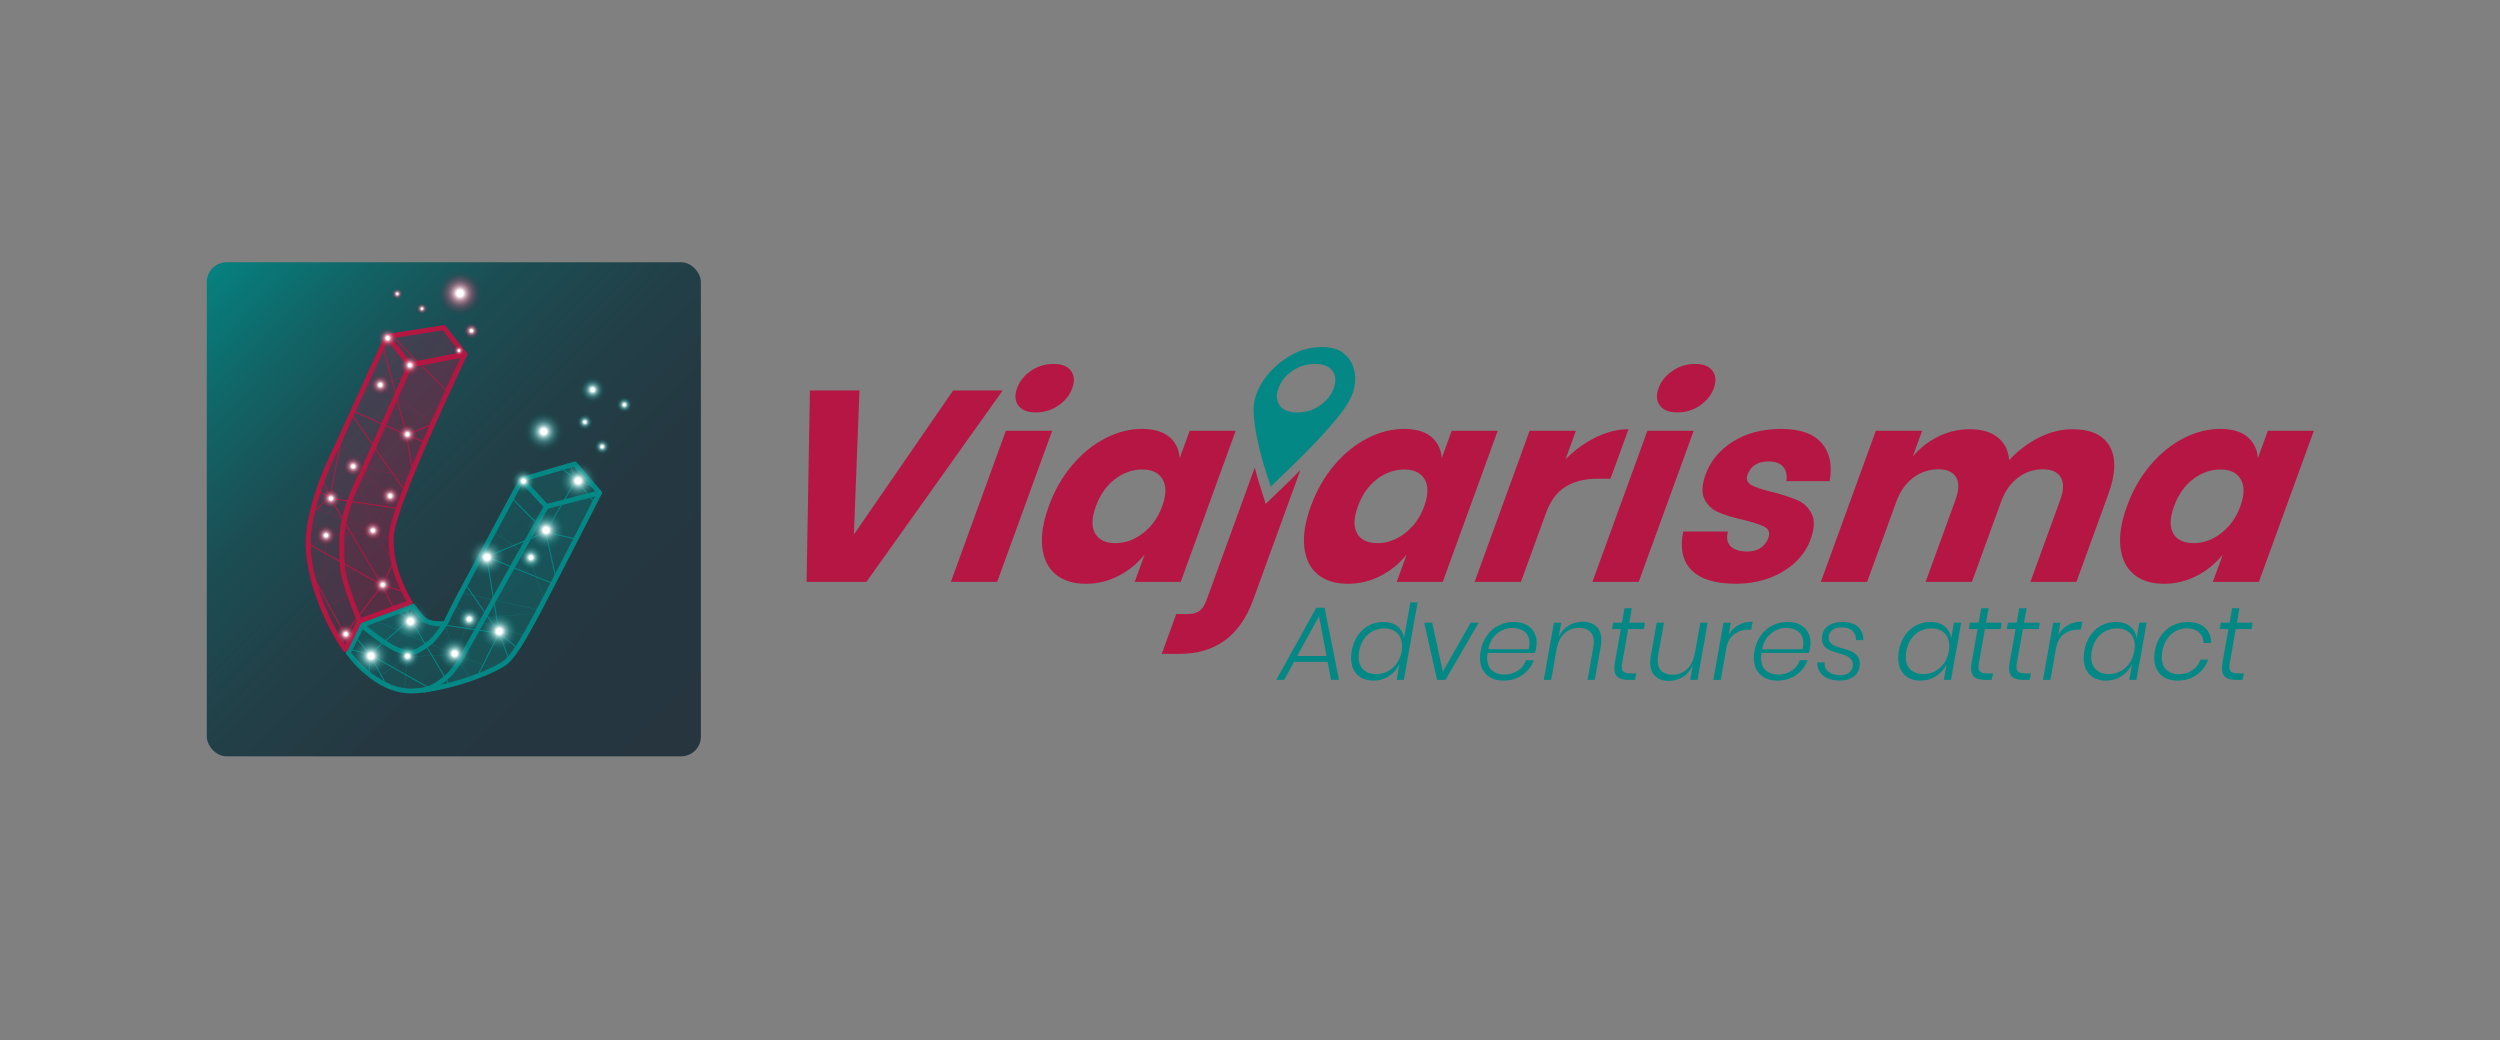 <?xml version="1.0" encoding="UTF-8"?><svg xmlns="http://www.w3.org/2000/svg" xmlns:xlink="http://www.w3.org/1999/xlink" viewBox="0 0 1013.53 421.7"><rect x="0" y="0" width="1013.53" height="421.7" fill="#808080" stroke="none"/><defs><style>.cls-1{fill:url(#radial-gradient-39);}.cls-2{fill:url(#radial-gradient-46);}.cls-3{fill:url(#radial-gradient-7);}.cls-4{fill:url(#radial-gradient-34);}.cls-5{fill:url(#radial-gradient-10);}.cls-6{fill:url(#radial-gradient-47);}.cls-7{fill:url(#radial-gradient-48);}.cls-8{fill:url(#radial-gradient-31);}.cls-9{fill:url(#radial-gradient-28);}.cls-10,.cls-11,.cls-12{fill:#b61642;}.cls-13{fill:url(#radial-gradient-16);}.cls-14{fill:url(#radial-gradient-57);}.cls-15{fill:url(#radial-gradient-50);}.cls-16{fill:url(#radial-gradient-20);}.cls-17{fill:url(#radial-gradient-21);}.cls-18{fill:url(#radial-gradient-8);}.cls-19{fill:url(#radial-gradient-5);}.cls-20{fill:url(#radial-gradient-4);}.cls-21{fill:url(#radial-gradient-40);}.cls-22{fill:url(#radial-gradient-64);}.cls-23{fill:url(#radial-gradient-32);}.cls-24{fill:url(#radial-gradient-52);}.cls-25{fill:url(#radial-gradient-54);}.cls-26{fill:url(#radial-gradient-25);}.cls-11,.cls-27{opacity:.35;}.cls-28{fill:url(#radial-gradient-26);}.cls-29{fill:url(#radial-gradient-22);}.cls-30{fill:url(#radial-gradient-6);}.cls-31{fill:url(#radial-gradient-19);}.cls-32{fill:url(#radial-gradient-60);}.cls-33{fill:url(#radial-gradient-12);}.cls-34{clip-path:url(#clippath-1);}.cls-35{fill:url(#radial-gradient-55);}.cls-36{fill:url(#radial-gradient-49);}.cls-37{fill:url(#radial-gradient-41);}.cls-38{fill:url(#radial-gradient-35);}.cls-39{fill:url(#radial-gradient);}.cls-12,.cls-40,.cls-41{opacity:.25;}.cls-42{fill:url(#radial-gradient-27);}.cls-43{fill:url(#radial-gradient-13);}.cls-44{fill:#b61643;}.cls-45{fill:url(#radial-gradient-43);}.cls-46{fill:url(#radial-gradient-30);}.cls-47{stroke:#038885;}.cls-47,.cls-48,.cls-49{fill:none;}.cls-47,.cls-49{stroke-linejoin:round;stroke-width:2px;}.cls-50,.cls-41{fill:#038885;}.cls-51{fill:url(#radial-gradient-51);}.cls-52{fill:url(#radial-gradient-61);}.cls-53{fill:url(#radial-gradient-24);}.cls-54{fill:url(#radial-gradient-58);}.cls-55{fill:url(#radial-gradient-15);}.cls-56{clip-path:url(#clippath);}.cls-57{fill:url(#radial-gradient-2);}.cls-58{fill:url(#radial-gradient-38);}.cls-59{fill:url(#radial-gradient-3);}.cls-60{fill:url(#radial-gradient-56);}.cls-61{fill:url(#radial-gradient-42);}.cls-62{fill:url(#radial-gradient-53);}.cls-63{fill:url(#radial-gradient-45);}.cls-64{fill:url(#radial-gradient-17);}.cls-65{fill:url(#radial-gradient-33);}.cls-66{fill:url(#radial-gradient-14);}.cls-67{fill:url(#radial-gradient-37);}.cls-68{fill:url(#linear-gradient);}.cls-69{fill:url(#radial-gradient-29);}.cls-70{fill:url(#radial-gradient-62);}.cls-71{fill:url(#radial-gradient-59);}.cls-72{fill:url(#radial-gradient-23);}.cls-73{fill:url(#radial-gradient-63);}.cls-74{fill:url(#radial-gradient-36);}.cls-75{fill:url(#radial-gradient-11);}.cls-76{fill:url(#radial-gradient-18);}.cls-77{fill:url(#radial-gradient-9);}.cls-49{stroke:#b61642;}.cls-78{fill:url(#radial-gradient-44);}</style><linearGradient id="linear-gradient" x1="80.72" y1="104.92" x2="283.79" y2="304.61" gradientUnits="userSpaceOnUse"><stop offset="0" stop-color="#038885"/><stop offset=".04" stop-color="#077d7c"/><stop offset=".18" stop-color="#126365"/><stop offset=".32" stop-color="#1b4e54"/><stop offset=".49" stop-color="#224048"/><stop offset=".68" stop-color="#253741"/><stop offset="1" stop-color="#27353f"/></linearGradient><clipPath id="clippath"><path class="cls-48" d="M233.02,188.09l-21.54,6.32-25.9,48.31-6.11,11.86s.95-1.48,.62-1.15c.15-.22-.78,1.38-.62,1.15l-2.88-.72c-.39-.24-2.8-1.47-3.23-1.8-5.75-4.31-6.11-6.1-6.11-6.1l-20.49,7.53-5.54,11.09s11.29,16.23,26.39,15.51c1.22-.06,2.46-.17,3.72-.31h0c.06,0,.11-.01,.17-.02,14.36-1.69,30.92-8.6,34.21-11.89,3.59-3.59,7.19-10.06,12.22-19.41s25.14-48.7,25.14-48.7l-10.04-11.68Z"/></clipPath><clipPath id="clippath-1"><path class="cls-48" d="M158.7,216.11c1.44-13.58,30.55-72.56,30.55-72.56l-9.34-10.72-23,3.57-20.49,44.68s-11.5,22.16-11.5,38.6,9.34,35.03,15.1,42.89l5.73-11.44,20.5-7.49s-8.99-13.95-7.55-27.54Z"/></clipPath><radialGradient id="radial-gradient" cx="234.41" cy="194.92" fx="234.41" fy="194.92" r="9.11" gradientUnits="userSpaceOnUse"><stop offset="0" stop-color="#038885"/><stop offset=".21" stop-color="#038885" stop-opacity=".67"/><stop offset=".43" stop-color="#038885" stop-opacity=".38"/><stop offset=".62" stop-color="#038885" stop-opacity=".17"/><stop offset=".8" stop-color="#038885" stop-opacity=".04"/><stop offset=".93" stop-color="#038885" stop-opacity="0"/></radialGradient><radialGradient id="radial-gradient-2" cx="234.41" cy="194.92" fx="234.41" fy="194.92" r="9.11" gradientUnits="userSpaceOnUse"><stop offset=".13" stop-color="#fff"/><stop offset=".17" stop-color="#fff" stop-opacity=".85"/><stop offset=".22" stop-color="#fff" stop-opacity=".67"/><stop offset=".27" stop-color="#fff" stop-opacity=".51"/><stop offset=".33" stop-color="#fff" stop-opacity=".37"/><stop offset=".39" stop-color="#fff" stop-opacity=".26"/><stop offset=".46" stop-color="#fff" stop-opacity=".16"/><stop offset=".54" stop-color="#fff" stop-opacity=".09"/><stop offset=".63" stop-color="#fff" stop-opacity=".04"/><stop offset=".75" stop-color="#fff" stop-opacity="0"/><stop offset="1" stop-color="#fff" stop-opacity="0"/></radialGradient><radialGradient id="radial-gradient-3" cx="220.41" cy="174.92" fx="220.41" fy="174.92" xlink:href="#radial-gradient"/><radialGradient id="radial-gradient-4" cx="220.41" cy="174.92" fx="220.41" fy="174.92" xlink:href="#radial-gradient-2"/><radialGradient id="radial-gradient-5" cx="240.24" cy="158.02" fx="240.24" fy="158.02" r="5.89" xlink:href="#radial-gradient"/><radialGradient id="radial-gradient-6" cx="240.24" cy="158.02" fx="240.24" fy="158.02" r="5.89" xlink:href="#radial-gradient-2"/><radialGradient id="radial-gradient-7" cx="244.12" cy="181.09" fx="244.12" fy="181.09" r="3.75" xlink:href="#radial-gradient"/><radialGradient id="radial-gradient-8" cx="244.12" cy="181.09" fx="244.12" fy="181.09" r="3.75" xlink:href="#radial-gradient-2"/><radialGradient id="radial-gradient-9" cx="237.12" cy="171.09" fx="237.12" fy="171.09" r="3.75" xlink:href="#radial-gradient"/><radialGradient id="radial-gradient-10" cx="237.12" cy="171.09" fx="237.12" fy="171.09" r="3.75" xlink:href="#radial-gradient-2"/><radialGradient id="radial-gradient-11" cx="253.12" cy="164.09" fx="253.12" fy="164.09" r="3.75" xlink:href="#radial-gradient"/><radialGradient id="radial-gradient-12" cx="253.12" cy="164.09" fx="253.12" fy="164.09" r="3.75" xlink:href="#radial-gradient-2"/><radialGradient id="radial-gradient-13" cx="221.41" cy="214.92" fx="221.41" fy="214.92" xlink:href="#radial-gradient"/><radialGradient id="radial-gradient-14" cx="221.41" cy="214.92" fx="221.41" fy="214.92" xlink:href="#radial-gradient-2"/><radialGradient id="radial-gradient-15" cx="197.41" cy="225.92" fx="197.41" fy="225.92" xlink:href="#radial-gradient"/><radialGradient id="radial-gradient-16" cx="197.41" cy="225.92" fx="197.41" fy="225.92" xlink:href="#radial-gradient-2"/><radialGradient id="radial-gradient-17" cx="166.41" cy="251.92" fx="166.41" fy="251.92" xlink:href="#radial-gradient"/><radialGradient id="radial-gradient-18" cx="166.41" cy="251.92" fx="166.41" fy="251.92" xlink:href="#radial-gradient-2"/><radialGradient id="radial-gradient-19" cx="150.41" cy="265.92" fx="150.41" fy="265.92" xlink:href="#radial-gradient"/><radialGradient id="radial-gradient-20" cx="150.41" cy="265.92" fx="150.41" fy="265.92" xlink:href="#radial-gradient-2"/><radialGradient id="radial-gradient-21" cx="184.35" cy="264.96" fx="184.35" fy="264.96" r="8.04" xlink:href="#radial-gradient"/><radialGradient id="radial-gradient-22" cx="184.35" cy="264.96" fx="184.35" fy="264.96" r="8.04" xlink:href="#radial-gradient-2"/><radialGradient id="radial-gradient-23" cx="202.41" cy="255.92" fx="202.41" fy="255.92" xlink:href="#radial-gradient"/><radialGradient id="radial-gradient-24" cx="202.41" cy="255.92" fx="202.41" fy="255.92" xlink:href="#radial-gradient-2"/><radialGradient id="radial-gradient-25" cx="215.24" cy="226.02" fx="215.24" fy="226.02" r="5.89" xlink:href="#radial-gradient"/><radialGradient id="radial-gradient-26" cx="215.24" cy="226.02" fx="215.24" fy="226.02" r="5.89" xlink:href="#radial-gradient-2"/><radialGradient id="radial-gradient-27" cx="212.24" cy="195.02" fx="212.24" fy="195.02" r="5.89" xlink:href="#radial-gradient"/><radialGradient id="radial-gradient-28" cx="212.24" cy="195.02" fx="212.24" fy="195.02" r="5.89" xlink:href="#radial-gradient-2"/><radialGradient id="radial-gradient-29" cx="190.24" cy="251.02" fx="190.24" fy="251.02" r="5.89" xlink:href="#radial-gradient"/><radialGradient id="radial-gradient-30" cx="190.24" cy="251.02" fx="190.24" fy="251.02" r="5.89" xlink:href="#radial-gradient-2"/><radialGradient id="radial-gradient-31" cx="165.24" cy="266.02" fx="165.24" fy="266.02" r="5.89" xlink:href="#radial-gradient"/><radialGradient id="radial-gradient-32" cx="165.24" cy="266.02" fx="165.24" fy="266.02" r="5.89" xlink:href="#radial-gradient-2"/><radialGradient id="radial-gradient-33" cx="154.18" cy="156.06" fx="154.18" fy="156.06" r="4.82" gradientUnits="userSpaceOnUse"><stop offset="0" stop-color="#b61643"/><stop offset=".14" stop-color="#b61642" stop-opacity=".77"/><stop offset=".33" stop-color="#b61642" stop-opacity=".5"/><stop offset=".51" stop-color="#b61642" stop-opacity=".28"/><stop offset=".68" stop-color="#b61642" stop-opacity=".13"/><stop offset=".82" stop-color="#b61642" stop-opacity=".03"/><stop offset=".93" stop-color="#b61642" stop-opacity="0"/></radialGradient><radialGradient id="radial-gradient-34" cx="154.18" cy="156.06" fx="154.18" fy="156.06" r="4.82" xlink:href="#radial-gradient-2"/><radialGradient id="radial-gradient-35" cx="166.18" cy="148.06" fx="166.18" fy="148.06" xlink:href="#radial-gradient-33"/><radialGradient id="radial-gradient-36" cx="166.18" cy="148.06" fx="166.18" fy="148.06" r="4.82" xlink:href="#radial-gradient-2"/><radialGradient id="radial-gradient-37" cx="157.18" cy="137.06" fx="157.18" fy="137.06" xlink:href="#radial-gradient-33"/><radialGradient id="radial-gradient-38" cx="157.18" cy="137.06" fx="157.18" fy="137.06" r="4.82" xlink:href="#radial-gradient-2"/><radialGradient id="radial-gradient-39" cx="171.06" cy="125.12" fx="171.06" fy="125.12" r="2.68" xlink:href="#radial-gradient-33"/><radialGradient id="radial-gradient-40" cx="171.06" cy="125.12" fx="171.06" fy="125.12" r="2.68" xlink:href="#radial-gradient-2"/><radialGradient id="radial-gradient-41" cx="161.06" cy="119.12" fx="161.06" fy="119.12" r="2.68" xlink:href="#radial-gradient-33"/><radialGradient id="radial-gradient-42" cx="161.06" cy="119.12" fx="161.06" fy="119.12" r="2.68" xlink:href="#radial-gradient-2"/><radialGradient id="radial-gradient-43" cx="186.06" cy="142.12" fx="186.06" fy="142.12" r="2.68" xlink:href="#radial-gradient-33"/><radialGradient id="radial-gradient-44" cx="186.06" cy="142.12" fx="186.06" fy="142.12" r="2.68" xlink:href="#radial-gradient-2"/><radialGradient id="radial-gradient-45" cx="186.47" cy="118.89" fx="186.47" fy="118.89" r="10.18" xlink:href="#radial-gradient-33"/><radialGradient id="radial-gradient-46" cx="186.47" cy="118.89" fx="186.47" fy="118.89" r="10.18" xlink:href="#radial-gradient-2"/><radialGradient id="radial-gradient-47" cx="191.12" cy="134.09" fx="191.12" fy="134.09" r="3.75" xlink:href="#radial-gradient-33"/><radialGradient id="radial-gradient-48" cx="191.12" cy="134.09" fx="191.12" fy="134.09" r="3.75" xlink:href="#radial-gradient-2"/><radialGradient id="radial-gradient-49" cx="165.18" cy="176.06" fx="165.18" fy="176.06" xlink:href="#radial-gradient-33"/><radialGradient id="radial-gradient-50" cx="165.18" cy="176.06" fx="165.18" fy="176.06" r="4.82" xlink:href="#radial-gradient-2"/><radialGradient id="radial-gradient-51" cx="143.18" cy="189.06" fx="143.18" fy="189.06" xlink:href="#radial-gradient-33"/><radialGradient id="radial-gradient-52" cx="143.18" cy="189.06" fx="143.18" fy="189.06" r="4.82" xlink:href="#radial-gradient-2"/><radialGradient id="radial-gradient-53" cx="134.18" cy="202.06" fx="134.18" fy="202.06" xlink:href="#radial-gradient-33"/><radialGradient id="radial-gradient-54" cx="134.18" cy="202.06" fx="134.18" fy="202.06" r="4.82" xlink:href="#radial-gradient-2"/><radialGradient id="radial-gradient-55" cx="158.18" cy="201.06" fx="158.18" fy="201.06" xlink:href="#radial-gradient-33"/><radialGradient id="radial-gradient-56" cx="158.18" cy="201.06" fx="158.18" fy="201.06" r="4.82" xlink:href="#radial-gradient-2"/><radialGradient id="radial-gradient-57" cx="151.18" cy="215.06" fx="151.18" fy="215.06" xlink:href="#radial-gradient-33"/><radialGradient id="radial-gradient-58" cx="151.18" cy="215.06" fx="151.18" fy="215.06" r="4.82" xlink:href="#radial-gradient-2"/><radialGradient id="radial-gradient-59" cx="155.18" cy="237.06" fx="155.18" fy="237.06" xlink:href="#radial-gradient-33"/><radialGradient id="radial-gradient-60" cx="155.18" cy="237.06" fx="155.18" fy="237.06" r="4.82" xlink:href="#radial-gradient-2"/><radialGradient id="radial-gradient-61" cx="132.18" cy="217.06" fx="132.18" fy="217.06" xlink:href="#radial-gradient-33"/><radialGradient id="radial-gradient-62" cx="132.18" cy="217.06" fx="132.18" fy="217.06" r="4.82" xlink:href="#radial-gradient-2"/><radialGradient id="radial-gradient-63" cx="140.18" cy="257.06" fx="140.18" fy="257.06" xlink:href="#radial-gradient-33"/><radialGradient id="radial-gradient-64" cx="140.18" cy="257.06" fx="140.18" fy="257.06" r="4.82" xlink:href="#radial-gradient-2"/></defs><g id="Layer_1"><rect class="cls-68" x="83.84" y="106.33" width="200.3" height="200.3" rx="8" ry="8"/><path class="cls-44" d="M348.44,158.31l-2.26,58.38,40.23-58.38h20.08l-55.24,77.59h-24.25l1.35-77.59h20.08Z"/><path class="cls-44" d="M426.55,174.66l-22.29,61.24h-18.77l22.29-61.24h18.77Zm-8.6-24.31c2.73-1.87,5.77-2.8,9.14-2.8s5.73,.93,7.1,2.8c1.37,1.87,1.54,4.23,.5,7.08-1.01,2.78-2.88,5.1-5.61,6.97s-5.77,2.8-9.14,2.8-5.73-.93-7.1-2.8c-1.37-1.87-1.55-4.19-.54-6.97,1.04-2.85,2.92-5.21,5.65-7.08Z"/><path class="cls-44" d="M473.96,177.07c2.59,2.12,4.03,5.01,4.31,8.67l4.03-11.08h18.66l-22.29,61.24h-18.66l4.03-11.08c-2.94,3.66-6.48,6.55-10.62,8.67-4.14,2.12-8.55,3.18-13.23,3.18-5.05,0-9.11-1.26-12.17-3.79-3.07-2.52-4.89-6.16-5.46-10.92-.57-4.75,.3-10.32,2.61-16.68,2.34-6.44,5.53-12.02,9.55-16.74,4.02-4.72,8.48-8.34,13.39-10.86,4.91-2.52,9.88-3.79,14.93-3.79,4.68,0,8.32,1.06,10.91,3.18Zm-22.02,17.23c-3.41,2.63-5.97,6.29-7.67,10.97-1.7,4.68-1.81,8.34-.32,10.97,1.49,2.63,4.25,3.95,8.28,3.95s7.68-1.35,11.19-4.06,6.09-6.33,7.74-10.86c1.68-4.61,1.74-8.25,.19-10.92-1.55-2.67-4.3-4.01-8.25-4.01s-7.74,1.32-11.15,3.95Z"/><path class="cls-44" d="M580.19,177.07c2.59,2.12,4.03,5.01,4.31,8.67l4.03-11.08h18.66l-22.29,61.24h-18.66l4.03-11.08c-2.94,3.66-6.48,6.55-10.62,8.67-4.14,2.12-8.55,3.18-13.23,3.18-5.05,0-9.11-1.26-12.17-3.79-3.07-2.52-4.89-6.16-5.46-10.92-.57-4.75,.3-10.32,2.61-16.68,2.34-6.44,5.53-12.02,9.55-16.74,4.02-4.72,8.49-8.34,13.39-10.86,4.91-2.52,9.88-3.79,14.93-3.79,4.68,0,8.32,1.06,10.91,3.18Zm-22.02,17.23c-3.41,2.63-5.97,6.29-7.67,10.97-1.7,4.68-1.81,8.34-.32,10.97,1.49,2.63,4.25,3.95,8.28,3.95s7.68-1.35,11.19-4.06,6.09-6.33,7.74-10.86c1.68-4.61,1.74-8.25,.19-10.92-1.55-2.67-4.3-4.01-8.25-4.01s-7.74,1.32-11.15,3.95Z"/><path class="cls-44" d="M646.99,177.29c4.49-2.2,8.9-3.29,13.22-3.29l-7.31,20.08h-5.38c-4.98,0-9.22,1.06-12.74,3.18-3.52,2.12-6.19,5.71-8.03,10.75l-10.15,27.88h-18.77l22.29-61.24h18.77l-4.19,11.52c3.7-3.73,7.79-6.69,12.29-8.89Z"/><path class="cls-44" d="M686.64,174.66l-22.29,61.24h-18.77l22.29-61.24h18.77Zm-8.6-24.31c2.73-1.87,5.77-2.8,9.14-2.8s5.73,.93,7.1,2.8c1.37,1.87,1.54,4.23,.5,7.08-1.01,2.78-2.88,5.1-5.61,6.97s-5.77,2.8-9.14,2.8-5.73-.93-7.1-2.8c-1.37-1.87-1.55-4.19-.54-6.97,1.04-2.85,2.92-5.21,5.65-7.08Z"/><path class="cls-44" d="M738.63,179.71c3.23,3.88,4.28,9,3.13,15.36h-17.56c.39-2.49-.05-4.44-1.32-5.87s-3.26-2.14-5.97-2.14c-2.12,0-3.9,.46-5.33,1.37-1.43,.92-2.45,2.21-3.06,3.9-.69,1.9-.21,3.33,1.46,4.28,1.67,.95,4.48,1.9,8.45,2.85,4.28,1.1,7.72,2.21,10.3,3.35,2.59,1.13,4.51,2.98,5.77,5.54,1.26,2.56,1.11,6-.46,10.32-1.28,3.51-3.36,6.62-6.25,9.33-2.89,2.71-6.41,4.83-10.55,6.36s-8.67,2.3-13.57,2.3c-8.27,0-14.22-1.83-17.87-5.49-3.65-3.66-4.78-8.89-3.4-15.69h18.11c-.67,2.63-.28,4.65,1.15,6.04,1.43,1.39,3.69,2.08,6.76,2.08,2.12,0,3.91-.49,5.37-1.48,1.46-.99,2.48-2.29,3.06-3.9,.77-2.12,.32-3.64-1.36-4.55-1.68-.91-4.6-1.88-8.76-2.91-4.19-.95-7.55-1.97-10.08-3.07-2.53-1.1-4.41-2.87-5.64-5.32-1.23-2.45-1.07-5.8,.47-10.04,2-5.49,5.7-9.93,11.11-13.33,5.41-3.4,11.92-5.1,19.53-5.1s13.25,1.94,16.48,5.82Z"/><path class="cls-44" d="M855.32,180.97c2.62,4.65,2.43,11.1-.58,19.37l-12.94,35.56h-18.66l12.14-33.36c1.41-3.88,1.47-6.9,.17-9.05-1.3-2.16-3.74-3.24-7.33-3.24s-7.1,1.15-10.09,3.46c-3,2.3-5.26,5.54-6.77,9.71l-11.82,32.48h-18.77l12.14-33.36c1.41-3.88,1.48-6.9,.22-9.05-1.26-2.16-3.69-3.24-7.27-3.24s-7.11,1.13-10.13,3.4c-3.02,2.27-5.3,5.53-6.85,9.77l-11.82,32.48h-18.77l22.29-61.24h18.77l-3.79,10.43c2.86-3.44,6.31-6.15,10.36-8.12,4.05-1.98,8.3-2.96,12.77-2.96,4.68,0,8.42,1.08,11.22,3.24,2.8,2.16,4.38,5.25,4.75,9.27,3.5-3.8,7.52-6.84,12.04-9.11,4.52-2.27,9.01-3.4,13.47-3.4,7.54,0,12.62,2.32,15.24,6.97Z"/><path class="cls-44" d="M911.06,177.07c2.59,2.12,4.03,5.01,4.31,8.67l4.03-11.08h18.66l-22.29,61.24h-18.66l4.03-11.08c-2.94,3.66-6.48,6.55-10.62,8.67-4.14,2.12-8.55,3.18-13.23,3.18-5.05,0-9.11-1.26-12.17-3.79-3.07-2.52-4.89-6.16-5.46-10.92-.57-4.75,.3-10.32,2.61-16.68,2.34-6.44,5.53-12.02,9.55-16.74,4.02-4.72,8.49-8.34,13.39-10.86,4.91-2.52,9.88-3.79,14.93-3.79,4.68,0,8.32,1.06,10.91,3.18Zm-22.02,17.23c-3.41,2.63-5.97,6.29-7.67,10.97-1.7,4.68-1.81,8.34-.32,10.97,1.49,2.63,4.25,3.95,8.28,3.95s7.68-1.35,11.19-4.06,6.09-6.33,7.74-10.86c1.68-4.61,1.74-8.25,.19-10.92-1.55-2.67-4.3-4.01-8.25-4.01s-7.74,1.32-11.15,3.95Z"/><path class="cls-44" d="M524.81,192.97c-.19,.19-.38,.38-.57,.57-.29,.29-.58,.58-.87,.86-.13,.13-.27,.27-.4,.4-.04,.04-.08,.08-.13,.13-.17,.17-.35,.33-.52,.5h0s-.29,.28-.29,.28c-.68,.66-1.36,1.33-2.05,1.99-.14,.14-.28,.27-.42,.41-.27,.26-.55,.52-.83,.78l-5.61,5.4-.18-.57h0s0-.01,0-.02l-1.28-4.08c-.48-1.42-.94-2.85-1.38-4.29,0-.03-.02-.06-.02-.09-.25-.82-.47-1.64-.71-2.47-.03-.12-.07-.24-.1-.37-.05-.17-.09-.34-.14-.52-.07-.24-.12-.48-.19-.72-.12-.45-.23-.9-.34-1.35-.03-.1-.05-.2-.07-.3l-19.64,53.96c-.72,1.97-1.67,3.38-2.86,4.22-1.18,.84-2.76,1.26-4.74,1.26h-4.61l-5.87,16.13h7.13c14.63,0,24.6-7.28,29.9-21.84l19.17-52.68c-.39,.4-.78,.8-1.18,1.19-.41,.41-.81,.81-1.22,1.22Z"/><path class="cls-50" d="M543.93,142.7c-.34-.31-.89-.63-1.7-.95-.07-.03-.15-.05-.22-.07-5.76-2.13-12.69-.18-13.71,.14-.08,.03-.14,.04-.14,.04h0c-8.9,3.06-17.06,11.12-19.31,19.54-1.05,3.93-.6,7.47-.13,10.95,.47,3.49,1.18,6.85,2.02,10.16,.03,.1,.05,.2,.07,.3,.11,.45,.22,.9,.34,1.35,.06,.24,.12,.48,.19,.72,.05,.17,.09,.34,.14,.52,.03,.12,.06,.24,.1,.37,.23,.82,.46,1.65,.71,2.47,0,.03,.02,.06,.02,.09,.44,1.44,.9,2.87,1.38,4.29l1.28,4.08s0,.01,0,.02h0l.18,.57,5.61-5.4c.28-.26,.56-.51,.83-.78,.14-.14,.28-.27,.42-.41,.68-.66,1.37-1.32,2.05-1.99l.29-.28h0c.17-.17,.35-.33,.52-.5,.04-.04,.08-.08,.13-.13,.14-.13,.27-.27,.4-.4,.29-.29,.58-.58,.87-.86,.19-.19,.38-.38,.57-.57,.41-.41,.81-.81,1.22-1.22,.4-.39,.79-.79,1.18-1.19,.1-.1,.19-.2,.29-.29,4.21-4.24,8.29-8.58,12.05-13.16,2.38-2.9,4.68-5.85,6.15-9.08,3.39-7.44,1.52-14.86-3.78-18.33Zm-3.24,14.73c-1.01,2.78-2.88,5.1-5.61,6.97s-5.77,2.8-9.14,2.8-5.73-.93-7.1-2.8c-1.37-1.87-1.55-4.19-.54-6.97,1.04-2.85,2.92-5.21,5.65-7.08,2.73-1.87,5.77-2.8,9.14-2.8s5.73,.93,7.1,2.8c1.37,1.87,1.54,4.23,.5,7.08Z"/><g><path class="cls-50" d="M538.22,268.33h-13.59l-3.99,7.3h-3.23l16.22-29.26h3.36l5.86,29.26h-3.23l-1.4-7.3Zm-.42-2.38l-3.06-16.14-8.83,16.14h11.89Z"/><path class="cls-50" d="M574.71,244.2l-5.56,31.43h-2.93l1.1-6.37c-.93,2.01-2.34,3.62-4.21,4.84-1.87,1.22-3.99,1.83-6.37,1.83-2.75,0-4.93-.82-6.56-2.46-1.63-1.64-2.44-3.89-2.44-6.75,0-.91,.08-1.87,.25-2.89,.42-2.38,1.25-4.45,2.46-6.22,1.22-1.77,2.72-3.12,4.52-4.06,1.8-.93,3.74-1.4,5.84-1.4,2.41,0,4.34,.61,5.8,1.83s2.32,2.83,2.57,4.84l2.59-14.61h2.93Zm-20.15,13.06c-1.85,1.66-3.04,3.92-3.55,6.77-.14,.91-.21,1.66-.21,2.25,0,2.21,.64,3.93,1.91,5.16s3.03,1.85,5.27,1.85c1.64,0,3.19-.38,4.65-1.15s2.68-1.85,3.67-3.25c.99-1.4,1.64-3.02,1.95-4.86,.11-.65,.17-1.34,.17-2.08,0-2.21-.64-3.96-1.93-5.25-1.29-1.29-3.02-1.93-5.2-1.93-2.63,0-4.88,.83-6.73,2.48Z"/><path class="cls-50" d="M584.94,272.28l11.3-19.83h3.23l-13.46,23.19h-3.4l-5.22-23.19h3.23l4.33,19.83Z"/><path class="cls-50" d="M618.79,253.27c1.39,.75,2.43,1.76,3.14,3.04,.71,1.27,1.06,2.7,1.06,4.29,0,.71-.06,1.36-.17,1.95-.14,.82-.34,1.54-.59,2.17h-19.15c-.11,.91-.17,1.54-.17,1.91,0,2.27,.65,3.97,1.95,5.12,1.3,1.15,2.96,1.72,4.97,1.72s3.9-.52,5.5-1.57,2.71-2.46,3.33-4.25h3.14c-.88,2.46-2.41,4.46-4.59,5.99s-4.76,2.29-7.73,2.29-5.19-.82-6.9-2.46c-1.71-1.64-2.57-3.91-2.57-6.8,0-.88,.08-1.8,.25-2.76,.42-2.41,1.28-4.5,2.57-6.29,1.29-1.78,2.87-3.14,4.76-4.08,1.88-.93,3.91-1.4,6.09-1.4,2.01,0,3.71,.38,5.1,1.12Zm1.27,7.5c0-2.04-.64-3.58-1.93-4.63s-2.91-1.57-4.86-1.57c-2.32,0-4.41,.73-6.26,2.19-1.85,1.46-3.07,3.6-3.63,6.43h16.39c.2-.82,.3-1.63,.3-2.42Z"/><path class="cls-50" d="M647.14,253.93c1.37,1.27,2.06,3.14,2.06,5.61,0,.79-.08,1.66-.25,2.59l-2.42,13.51h-2.93l2.34-13.29c.14-.79,.21-1.49,.21-2.08,0-1.87-.53-3.29-1.59-4.27-1.06-.98-2.53-1.46-4.4-1.46-2.32,0-4.3,.74-5.92,2.23-1.63,1.49-2.7,3.67-3.21,6.56l-2.17,12.32h-3.02l4.12-23.19h2.97l-1.02,5.69c.93-1.98,2.28-3.5,4.04-4.54,1.75-1.05,3.64-1.57,5.65-1.57,2.32,0,4.17,.64,5.54,1.91Z"/><path class="cls-50" d="M657.65,268.71c-.11,.57-.17,1.1-.17,1.61,0,.99,.28,1.68,.83,2.08,.55,.4,1.44,.59,2.66,.59h2.38l-.51,2.63h-2.76c-1.9,0-3.31-.37-4.23-1.1-.92-.74-1.38-1.95-1.38-3.65,0-.57,.07-1.3,.21-2.21l2.42-13.63h-3.57l.47-2.59h3.57l1.02-5.86h2.97l-1.02,5.86h6.37l-.42,2.59h-6.41l-2.42,13.68Z"/><path class="cls-50" d="M692.31,252.44l-4.12,23.19h-2.97l1.02-5.78c-.93,2.01-2.27,3.55-4.01,4.61-1.74,1.06-3.63,1.59-5.67,1.59-2.29,0-4.13-.64-5.5-1.91s-2.06-3.13-2.06-5.56c0-.82,.08-1.7,.25-2.63l2.38-13.51h2.97l-2.38,13.25c-.11,.65-.17,1.33-.17,2.04,0,1.9,.52,3.34,1.57,4.33,1.05,.99,2.51,1.49,4.37,1.49,2.32,0,4.3-.74,5.92-2.23,1.63-1.49,2.7-3.67,3.21-6.56v.13l2.21-12.44h2.97Z"/><path class="cls-50" d="M704.82,253.38c1.66-.91,3.56-1.36,5.71-1.36l-.55,3.23h-.98c-2.27,0-4.23,.6-5.9,1.81s-2.75,3.16-3.23,5.88v-.04l-2.25,12.74h-3.02l4.12-23.19h2.97l-.85,4.8c.99-1.67,2.32-2.96,3.97-3.86Z"/><path class="cls-50" d="M729.81,253.27c1.39,.75,2.43,1.76,3.14,3.04,.71,1.27,1.06,2.7,1.06,4.29,0,.71-.06,1.36-.17,1.95-.14,.82-.34,1.54-.59,2.17h-19.15c-.11,.91-.17,1.54-.17,1.91,0,2.27,.65,3.97,1.95,5.12,1.3,1.15,2.96,1.72,4.97,1.72s3.9-.52,5.5-1.57,2.71-2.46,3.33-4.25h3.14c-.88,2.46-2.41,4.46-4.59,5.99s-4.76,2.29-7.73,2.29-5.19-.82-6.9-2.46c-1.71-1.64-2.57-3.91-2.57-6.8,0-.88,.08-1.8,.25-2.76,.42-2.41,1.28-4.5,2.57-6.29,1.29-1.78,2.87-3.14,4.76-4.08,1.88-.93,3.91-1.4,6.09-1.4,2.01,0,3.71,.38,5.1,1.12Zm1.27,7.5c0-2.04-.64-3.58-1.93-4.63s-2.91-1.57-4.86-1.57c-2.32,0-4.41,.73-6.26,2.19-1.85,1.46-3.07,3.6-3.63,6.43h16.39c.2-.82,.3-1.63,.3-2.42Z"/><path class="cls-50" d="M753.26,254.14c1.47,1.33,2.19,3.13,2.17,5.39h-2.97c.06-1.5-.41-2.74-1.4-3.72-.99-.98-2.51-1.47-4.54-1.47-1.56,0-2.81,.39-3.76,1.17-.95,.78-1.42,1.8-1.42,3.08,0,.82,.25,1.49,.74,2.02,.5,.52,1.1,.93,1.83,1.23,.72,.3,1.73,.63,3.04,1,1.53,.42,2.76,.84,3.69,1.25,.93,.41,1.73,1.01,2.38,1.81,.65,.79,.98,1.84,.98,3.14,0,.31-.06,.83-.17,1.57-.28,1.59-1.12,2.87-2.51,3.84-1.39,.98-3.19,1.46-5.39,1.46-2.86,0-5.11-.66-6.75-1.97-1.64-1.32-2.45-3.12-2.42-5.42h2.93c-.11,1.53,.39,2.78,1.51,3.74,1.12,.96,2.8,1.44,5.03,1.44,1.33,0,2.43-.31,3.29-.93,.86-.62,1.38-1.43,1.55-2.42,.06-.45,.08-.76,.08-.93,0-.91-.26-1.65-.79-2.23-.52-.58-1.16-1.03-1.91-1.34-.75-.31-1.79-.67-3.12-1.06-1.47-.42-2.65-.83-3.53-1.21-.88-.38-1.63-.94-2.25-1.68-.62-.74-.93-1.71-.93-2.93,0-.42,.04-.89,.13-1.4,.28-1.64,1.13-2.96,2.55-3.95s3.26-1.49,5.52-1.49c2.83,0,4.98,.67,6.46,2Z"/><path class="cls-50" d="M788.44,253.97c1.46,1.22,2.31,2.83,2.57,4.84l1.15-6.37h2.93l-4.12,23.19h-2.93l1.15-6.37c-.96,2.01-2.38,3.62-4.25,4.84-1.87,1.22-3.99,1.83-6.37,1.83-2.78,0-4.97-.81-6.58-2.44s-2.42-3.87-2.42-6.73c0-.93,.08-1.91,.25-2.93,.42-2.38,1.25-4.45,2.46-6.22,1.22-1.77,2.72-3.12,4.52-4.06s3.74-1.4,5.84-1.4c2.41,0,4.34,.61,5.8,1.83Zm-12.06,3.29c-1.85,1.66-3.04,3.92-3.55,6.77-.14,.91-.21,1.66-.21,2.25,0,2.21,.64,3.93,1.91,5.16,1.27,1.23,3.03,1.85,5.27,1.85,1.64,0,3.19-.38,4.65-1.15,1.46-.76,2.68-1.85,3.67-3.25,.99-1.4,1.64-3.02,1.95-4.86,.14-.79,.21-1.5,.21-2.12,0-2.21-.65-3.95-1.95-5.22-1.3-1.27-3.04-1.91-5.22-1.91-2.63,0-4.88,.83-6.73,2.48Z"/><path class="cls-50" d="M802.27,268.71c-.11,.57-.17,1.1-.17,1.61,0,.99,.28,1.68,.83,2.08,.55,.4,1.44,.59,2.66,.59h2.38l-.51,2.63h-2.76c-1.9,0-3.31-.37-4.23-1.1-.92-.74-1.38-1.95-1.38-3.65,0-.57,.07-1.3,.21-2.21l2.42-13.63h-3.57l.47-2.59h3.57l1.02-5.86h2.97l-1.02,5.86h6.37l-.42,2.59h-6.41l-2.42,13.68Z"/><path class="cls-50" d="M817.68,268.71c-.11,.57-.17,1.1-.17,1.61,0,.99,.28,1.68,.83,2.08,.55,.4,1.44,.59,2.66,.59h2.38l-.51,2.63h-2.76c-1.9,0-3.31-.37-4.23-1.1-.92-.74-1.38-1.95-1.38-3.65,0-.57,.07-1.3,.21-2.21l2.42-13.63h-3.57l.47-2.59h3.57l1.02-5.86h2.97l-1.02,5.86h6.37l-.42,2.59h-6.41l-2.42,13.68Z"/><path class="cls-50" d="M838.47,253.38c1.66-.91,3.56-1.36,5.71-1.36l-.55,3.23h-.98c-2.27,0-4.23,.6-5.9,1.81s-2.75,3.16-3.23,5.88v-.04l-2.25,12.74h-3.02l4.12-23.19h2.97l-.85,4.8c.99-1.67,2.32-2.96,3.97-3.86Z"/><path class="cls-50" d="M863.62,253.97c1.46,1.22,2.31,2.83,2.57,4.84l1.15-6.37h2.93l-4.12,23.19h-2.93l1.15-6.37c-.96,2.01-2.38,3.62-4.25,4.84-1.87,1.22-3.99,1.83-6.37,1.83-2.78,0-4.97-.81-6.58-2.44s-2.42-3.87-2.42-6.73c0-.93,.08-1.91,.25-2.93,.42-2.38,1.25-4.45,2.46-6.22,1.22-1.77,2.72-3.12,4.52-4.06s3.74-1.4,5.84-1.4c2.41,0,4.34,.61,5.8,1.83Zm-12.06,3.29c-1.85,1.66-3.04,3.92-3.55,6.77-.14,.91-.21,1.66-.21,2.25,0,2.21,.64,3.93,1.91,5.16,1.27,1.23,3.03,1.85,5.27,1.85,1.64,0,3.19-.38,4.65-1.15,1.46-.76,2.68-1.85,3.67-3.25,.99-1.4,1.64-3.02,1.95-4.86,.14-.79,.21-1.5,.21-2.12,0-2.21-.65-3.95-1.95-5.22-1.3-1.27-3.04-1.91-5.22-1.91-2.63,0-4.88,.83-6.73,2.48Z"/><path class="cls-50" d="M893.94,254.48c1.68,1.56,2.51,3.62,2.49,6.2h-3.14c0-1.84-.61-3.29-1.83-4.35-1.22-1.06-2.86-1.59-4.93-1.59-1.5,0-2.93,.34-4.29,1.02-1.36,.68-2.54,1.72-3.55,3.12s-1.69,3.12-2.06,5.16c-.14,.71-.21,1.49-.21,2.34,0,2.29,.64,4.03,1.91,5.2,1.27,1.17,2.92,1.76,4.93,1.76s3.9-.53,5.5-1.59c1.6-1.06,2.71-2.51,3.33-4.35h3.14c-.91,2.58-2.46,4.64-4.67,6.2-2.21,1.56-4.79,2.34-7.73,2.34s-5.19-.82-6.9-2.46c-1.71-1.64-2.57-3.92-2.57-6.84,0-.91,.08-1.84,.25-2.8,.42-2.41,1.27-4.49,2.53-6.24,1.26-1.75,2.83-3.1,4.71-4.03s3.91-1.4,6.09-1.4c2.97,0,5.3,.78,6.99,2.34Z"/><path class="cls-50" d="M903.98,268.71c-.11,.57-.17,1.1-.17,1.61,0,.99,.28,1.68,.83,2.08,.55,.4,1.44,.59,2.66,.59h2.38l-.51,2.63h-2.76c-1.9,0-3.31-.37-4.23-1.1-.92-.74-1.38-1.95-1.38-3.65,0-.57,.07-1.3,.21-2.21l2.42-13.63h-3.57l.47-2.59h3.57l1.02-5.86h2.97l-1.02,5.86h6.37l-.42,2.59h-6.41l-2.42,13.68Z"/></g></g><g id="Lines"><g><g><polygon class="cls-47" points="211.48 194.42 233.02 188.09 243.06 199.78 221.52 205.35 211.48 194.42"/><g><path class="cls-47" d="M146.76,253.51l-5.54,11.09s11.29,16.23,26.39,15.51,34.5-8.63,38.1-12.22,7.19-10.06,12.22-19.41,25.14-48.7,25.14-48.7"/><path class="cls-47" d="M211.48,194.42l-25.9,48.31-5.03,10.06s-6.14,.92-9.14-2.08-3-4-4-5c0,0-19,7-20.65,7.8,0,0,6.11,5.33,11.83,8.65,2.62,1.52,7.58,3.57,11.18,1.42,4.97-2.98,5.75-3.59,10.78-10.78"/><path class="cls-47" d="M221.52,205.35l-35,62.3c-.66,1.17-3.06,4.47-3.82,5.27-2.75,2.91-7.67,6.57-11.37,6.88"/></g></g><path class="cls-49" d="M145.75,251.79l20.5-7.54s-8.99-14.03-7.55-27.69c1.44-13.66,29.71-72.86,29.71-72.86l-22.16,4.21-19.41,43.85s-8.27,14.74-8.27,27.68-.04,13.66,7.17,32.35l-5.73,11.5c-5.75-7.91-15.1-26.6-15.1-43.13s11.5-38.82,11.5-38.82l20.49-44.93"/><polygon class="cls-49" points="179.91 132.82 188.41 143.7 166.25 147.92 156.91 136.42 179.91 132.82"/><g class="cls-40"><polygon class="cls-50" points="211.48 194.42 233.02 188.09 243.07 199.78 221.52 205.35 211.48 194.42"/></g></g></g><g id="Layer_6"><g class="cls-56"><path class="cls-50" d="M173.31,305.4l13.53-17.88c.29,.08,.58,.04,.84-.08l7.73,15.28,.37-.19-7.76-15.33c.09-.09,.17-.19,.23-.31l12.94,3.78,.06-.2,.03-.02-.02-.03,.04-.15-.18-.05-8.83-13.1,3.77-7.52,12.56,4.55,.02,.07,.08-.03,.48,.17,.03-.08-.38-.14,.19-.07-6.09-16.46c.05-.04,.1-.09,.15-.14l9.65,8.14,.27-.32-9.7-8.17c.25-.61-.01-1.32-.62-1.6-.11-.05-.21-.08-.32-.09l-.15-.91,13.13,4.01,.02-.08-13.17-4.02-.72-4.4,20.85-1.92h.07s-4.84-13.99-4.84-13.99l8.71,3.51-4.6-20.75c.28-.11,.52-.33,.66-.63,0-.02,.01-.03,.02-.05l11.77,2.7,.09-.4-11.77-2.7c.02-.39-.14-.77-.45-1.03l11.06-19.05c.05,.03,.1,.07,.16,.09,.34,.16,.71,.14,1.03,0l6.97,8.52,.32-.26-6.94-8.49c.09-.08,.16-.19,.23-.3l9.11,3.46,.15-.39-9.11-3.46c.1-.54-.17-1.11-.7-1.35-.1-.05-.2-.07-.31-.09l5.14-22.29-.4-.09-5.16,22.38c-.08,.01-.17,.04-.25,.07l-12.74-31.1-.38,.16,12.76,31.16s-.04,.04-.06,.05l-34.84-28.4c.11-.32,.07-.66-.07-.95l16.99-5.2-.12-.4-17.14,5.25c-.09-.08-.19-.16-.31-.22-.35-.17-.75-.14-1.07,.02l-13.67-13.45-.29,.29,13.62,13.4c-.1,.1-.18,.21-.24,.34-.16,.34-.14,.72,0,1.03l-10.39,12.68c-.09-.09-.2-.16-.32-.22-.49-.23-1.05-.11-1.41,.26l-10.98-5.11-.17,.37,10.91,5.07s0,0,0,0c-.1,.21-.13,.43-.11,.64l-15.91,3.62,.09,.4,15.92-3.63c.12,.26,.32,.49,.6,.62,.1,.05,.2,.07,.31,.09l-7.76,24.36-9.76-1.18-5.36-8.92-.35,.21,5.19,8.65-6.03-.73h-.07s5.83,13.36,5.83,13.36l-12.85,2.15,12.72,32.04c-.06,.03-.11,.08-.16,.12l-23.76-12.53-.19,.37,23.68,12.49s-.04,.07-.06,.1c-.12,.27-.14,.55-.08,.82l-4.28,3.74-20.84-8.83-.28-.12,16.47,13.02-5.85,5.1c-.05-.04-.11-.07-.17-.1-.04-.02-.09-.03-.13-.05-.04-.02-.08-.05-.12-.07-.25-.12-.53-.14-.78-.09l-12.49-15.15-.32,.26,12.41,15.05c-.15,.09-.27,.21-.37,.36l-16.89-4.2-.1,.4,16.82,4.18c-.15,.57,.12,1.18,.68,1.44,.04,.02,.09,.03,.13,.05,.04,.02,.08,.05,.12,.07,.13,.06,.26,.09,.39,.1l-.34,10.65-9.64,6.89-8.45-19.2-.08,.03,8.47,19.25,.02,.05,9.67-6.91-.97,30.06-21.66-36.74-.36,.21,21.7,36.81-32.25-13.86-.16,.38,32.32,13.89-8.81,2.82,.13,.39,9.15-2.93,3.41,8.77,.39-.15-3.37-8.69,22.58-1.93c.05,.33,.22,.63,.5,.83l-4.81,20.28,.4,.1,4.79-20.19c.11,.03,.23,.05,.34,.05l7.27,21.53,.39-.13-7.25-21.46c.2-.07,.37-.19,.52-.34l15.87,9.64,.21-.35-15.85-9.63c.24-.55,.04-1.19-.45-1.52Zm-9.9-15.85l1.12-15.75,21.46,12.08c-.11,.28-.11,.57-.02,.84l-19.98,7.55-2.59-4.73Zm2.2,4.87l-2.62,.99,.36-5.11,2.26,4.12Zm-14.72-28.29l7.98,4.49-4.2,3-3.96-7.23c.07-.08,.13-.17,.18-.27Zm8.06,4.54l5.5,3.09-1.12,15.66-8.62-15.72,4.24-3.03Zm26.49-90.74l9.33,9.42-4.5,9.17-4.91-18.5s.06-.06,.08-.09Zm9.39,9.48l9.01,9.1-12.18,5.26-1.36-5.13,4.53-9.23Zm25.16,26.62l-12.04,5.03-14.43-10.25-1.85-6.96,12.22-5.28,16.29,16.45c-.04,.06-.09,.13-.12,.2-.12,.26-.14,.54-.08,.81Zm-6.19,9.29c-.17,.41,0,.88,.41,1.07,.2,.09,.41,.09,.6,.03l2.48,7.16-18.73-7.55s.02-.03,.03-.05c.09-.2,.12-.41,.11-.61l9.58-4,5.54,3.94Zm-49.24,48.04l.45-6.37c.18-.08,.34-.21,.43-.41,.04-.09,.06-.19,.07-.28l9.39-.48,11.57,19.46c-.1,.07-.19,.15-.27,.24l-21.64-12.18Zm23.12,11.85c-.27-.12-.55-.14-.82-.08l-11.49-19.32,8.08-.41c.08,.12,.18,.23,.33,.3,.23,.11,.47,.09,.69,0l7.52,11.15-4.22,8.42s-.06-.04-.09-.05Zm-11.61-46.81l14.04,11.94c-.09,.08-.17,.17-.22,.28-.19,.41-.02,.88,.38,1.08l-1.25,2.82-8.57-1.27-4.68-14.63c.12-.04,.22-.12,.3-.21Zm12.77,16.5l-4.18,9.42c-.06-.05-.11-.1-.18-.13-.18-.08-.37-.08-.54-.04l-3.35-10.48,8.25,1.23Zm-4.12,9.47l4.2-9.46,12,1.78c0,.43,.24,.83,.62,1.05l-5.84,11.66-10.94-3.96c.04-.05,.09-.09,.11-.15,.15-.32,.07-.68-.16-.92Zm16.27-8.09l-11.89-1.77,1.24-2.8c.4,.15,.86-.02,1.04-.41,.01-.02,0-.05,.02-.07l8.85,2.7,1.2,1.72c-.17,.12-.31,.28-.41,.48-.02,.05-.03,.09-.05,.14Zm-9.57-5.13c.02-.06,.04-.12,.04-.19l6.32-.58,2.4,3.44-8.75-2.67Zm.02-.27c-.03-.28-.18-.55-.46-.68s-.57-.08-.8,.08l-14.06-11.96s.08-.09,.11-.14c.02-.04,.02-.09,.03-.14l15.25,3.34,6.21,8.92-6.28,.58Zm.66-9.37l7.85,1.72,1.12,6.77-2.87,.26-6.09-8.75Zm-.07-.1l-17.78-25.55c.04-.05,.07-.11,.1-.17l21.86,9.8c.01,.46,.27,.9,.72,1.1,.1,.05,.2,.07,.3,.09l2.71,16.46-7.9-1.73Zm6.56-16.44c-.12-.27-.33-.51-.62-.64s-.59-.14-.87-.06l-3.54-13.34,14.3,10.16-9.28,3.88Zm-11.16-19.29l3.87-1.67,1.7,6.42-5.67-4.02s.05-.05,.06-.09c.1-.21,.1-.44,.02-.64Zm3.85-1.75l-3.9,1.68c-.07-.15-.18-.27-.33-.35l2.97-6.06,1.25,4.73Zm-4.97,2.79c.35,.16,.75,.05,.98-.25l5.75,4.08,3.69,13.9c-.17,.12-.31,.28-.4,.48-.02,.04-.03,.09-.05,.13l-21.8-9.77c.07-.46-.13-.93-.52-1.2l2.95-9.26,8.93,1.08c-.02,.33,.15,.66,.47,.81Zm-13.58,9.53c.08,.04,.16,.06,.25,.08l-2.12,10.76-4.63-10.62,5.85-.98c.1,.32,.33,.6,.66,.76Zm.66,.1c.2-.02,.39-.09,.56-.21l17.5,25.13-15.16-3.32c.06-.36-.11-.72-.45-.88-.21-.1-.44-.1-.64-.02l-4.05-9.3,2.25-11.41Zm1.73,20.75c-.16,.08-.3,.2-.39,.38-.19,.41-.01,.91,.4,1.1,.18,.08,.38,.09,.56,.04l4.67,14.6-12.64-1.88c0-.46-.27-.9-.72-1.11-.09-.04-.19-.07-.28-.09l4.39-22.24,4.01,9.2Zm-7.47,14.64l12.85,1.91,3.36,10.51c-.2,.07-.38,.22-.47,.43-.04,.09-.06,.18-.06,.27l-11.36-4.82-4.63-7.78c.11-.1,.2-.23,.27-.37,.02-.05,.03-.09,.05-.14Zm15.66,13.2c0,.13,.04,.25,.1,.36l-8.08,.41-3.3-5.55,11.29,4.78Zm-8.45,.79l-9.34,.47c0-.31-.17-.6-.47-.73s-.61-.08-.84,.1l-7.49-5.92,4.62-4.03,10.05,4.26,3.48,5.85Zm-10.51,1.24c.19,.09,.39,.09,.58,.03l-.45,6.29-5.16-2.9,4.91-3.51s.07,.06,.11,.08Zm21.66,19.83c.09,.22,.24,.41,.45,.55l-13.53,17.88c-.3-.08-.61-.04-.87,.1l-6.02-10.97,19.97-7.55Zm15,3.4l-12.62-3.69c.05-.36-.05-.72-.28-.99l4.15-8.29,8.75,12.98Zm-8.97-13.46l-7.49-11.11c.06-.04,.12-.07,.17-.13l10.96,3.97-3.64,7.27Zm4.07-7.2l5.84-11.66c.22,.04,.45,.03,.65-.05l6,16.22-12.49-4.52Zm5.86-14.1s-.09,.02-.13,.04l-.94-1.35,.9,.28,.17,1.04Zm-.19-1.13l-.96-.29-2.56-3.68,2.83-.26,.7,4.23Zm-1.39-10.99l21.69,4.75-20.6,1.89-1.09-6.64Zm21.9,4.71l-21.91-4.79-2.72-16.54c.24-.04,.47-.15,.65-.32l19.17,7.72,4.82,13.93Zm-4.89-14.41l-2.5-7.24c.18-.08,.34-.21,.43-.4,.19-.41,.01-.91-.4-1.1s-.86-.02-1.06,.35l-5.49-3.9,11.8-4.93c.12,.2,.3,.36,.53,.47,.19,.09,.39,.12,.59,.11l4.43,19.99-8.31-3.35Zm-21.43-67.73c.1,.11,.22,.2,.37,.26,.54,.25,1.16,.08,1.51-.37l34.79,28.36s-.01,.02-.02,.03c-.2,.43-.13,.92,.14,1.27l-11.11,19.13c-.4-.15-.82-.08-1.15,.15l-16.18-16.34,13.51-5.83-.03-.08-13.54,5.85-9.22-9.32,3.41-6.94-.07-.04-3.4,6.91-9.31-9.4c.12-.34,.09-.7-.06-1l10.37-12.66Zm-11.25,14.46c.1-.02,.2-.05,.29-.09l4.99,18.82-3.01,6.14c-.41-.18-.88,0-1.07,.41-.03,.07-.04,.14-.05,.21l-8.92-1.08,7.78-24.4Zm-8.22,24.43l-2.91,9.14c-.2-.05-.4-.06-.59-.01l-6.18-10.29,9.68,1.17Zm-16.23-1.96l6.02,.73,6.31,10.51c-.2,.12-.37,.3-.48,.53-.07,.16-.11,.32-.12,.49l-5.96,1-5.78-13.25Zm5.87,13.66l4.69,10.75-4.52,22.89s-.05,.01-.08,.02l-12.54-31.57,12.44-2.08Zm-.69,35.56c.12,.18,.29,.34,.51,.44,.34,.16,.72,.14,1.04,0l4.33,7.28-9.91-4.2,4.03-3.52Zm-25.05-5.3l20.52,8.7-4.52,3.95-16-12.64Zm16.27,12.96l7.48,5.92c-.07,.07-.14,.15-.18,.25-.16,.34-.05,.73,.22,.96l-4.92,3.52-8.24-4.64c.04-.32-.05-.63-.24-.88l5.88-5.13Zm-6.6,7.08c.12-.03,.23-.07,.34-.13l3.95,7.2-4.62,3.3,.33-10.37Zm-1.33,41.34l.99-30.86,4.66-3.33,8.9,16.23-.38,5.3v.06s2.75-1.04,2.75-1.04l6.07,11.07c-.09,.1-.18,.21-.24,.34-.04,.09-.07,.19-.09,.28l-22.67,1.94Z"/></g><g class="cls-34"><path class="cls-10" d="M190.05,198.8l-4.86-14.05,8.74,3.52-4.62-20.83c.28-.11,.53-.33,.67-.63,0-.02,.01-.03,.02-.05l11.82,2.71,.09-.4-11.82-2.71c.02-.39-.14-.78-.45-1.03l11.1-19.12c.05,.03,.1,.07,.16,.09,.34,.16,.71,.15,1.03,0l6.99,8.56,.32-.26-6.97-8.52c.09-.08,.17-.19,.23-.3l9.14,3.47,.15-.39-9.15-3.47c.1-.55-.17-1.11-.7-1.36-.1-.05-.21-.07-.31-.09l5.16-22.37-.4-.09-5.18,22.46c-.09,.01-.17,.04-.25,.07l-12.79-31.22-.38,.16,12.81,31.28s-.04,.04-.06,.05l-34.97-28.51c.11-.32,.07-.66-.07-.95l17.06-5.22-.12-.4-17.2,5.27c-.09-.09-.2-.16-.32-.22-.36-.17-.75-.14-1.08,.02l-13.73-13.5-.29,.3,13.68,13.45c-.1,.1-.18,.21-.24,.34-.16,.34-.15,.72,0,1.04l-10.43,12.73c-.09-.09-.2-.16-.32-.22-.49-.23-1.05-.11-1.41,.26l-11.02-5.13-.17,.38,10.95,5.09s0,0,0,0c-.1,.21-.13,.43-.11,.64l-15.97,3.64,.09,.4,15.98-3.64c.12,.26,.32,.49,.61,.62,.1,.05,.2,.07,.31,.09l-7.79,24.45-9.8-1.18-5.38-8.96-.36,.21,5.21,8.68-6.05-.73h-.07s5.85,13.41,5.85,13.41l-12.89,2.16,12.77,32.16c-.06,.03-.11,.08-.16,.12l-23.85-12.58-.19,.37,23.77,12.54s-.04,.07-.06,.1c-.12,.27-.14,.55-.08,.82l-4.3,3.75-20.92-8.87-.28-.12,16.53,13.06-5.87,5.12c-.05-.04-.11-.07-.17-.1-.04-.02-.09-.03-.13-.05-.04-.02-.08-.05-.12-.07-.25-.12-.53-.14-.78-.09l-12.54-15.21-.32,.26,12.45,15.11c-.15,.09-.27,.21-.37,.36l-16.96-4.22-.1,.4,16.88,4.2c-.15,.57,.12,1.19,.68,1.45,.04,.02,.09,.03,.13,.05,.04,.02,.08,.05,.12,.07,.13,.06,.26,.09,.39,.1l-.34,10.69-9.67,6.91-8.48-19.27-.08,.03,8.5,19.32,.02,.05,9.7-6.94-.97,30.18-21.74-36.88-.36,.21,21.78,36.95-32.37-13.92-.16,.38,32.44,13.95-8.85,2.83,.13,.39,9.19-2.94,3.42,8.8,.39-.15-3.39-8.72,22.66-1.94c.05,.33,.22,.63,.5,.84l-4.83,20.35,.4,.1,4.81-20.27c.11,.03,.23,.05,.34,.05l7.3,21.61,.39-.13-7.28-21.54c.2-.07,.37-.19,.52-.34l15.93,9.68,.21-.35-15.91-9.67c.24-.56,.04-1.19-.45-1.52l13.58-17.94c.29,.08,.59,.04,.84-.08l7.76,15.34,.37-.19-7.79-15.39c.09-.09,.17-.19,.23-.31l12.99,3.8,.06-.2,.03-.02-.02-.03,.04-.15-.18-.05-8.87-13.15,3.78-7.55,12.61,4.56,.03,.07,.08-.03,.48,.17,.03-.08-.39-.14,.19-.07-6.11-16.52c.05-.04,.1-.09,.15-.14l9.69,8.17,.27-.32-9.74-8.2c.25-.62-.02-1.33-.62-1.61-.11-.05-.21-.08-.32-.09l-.15-.91,13.18,4.03,.02-.08-13.22-4.04-.73-4.42,20.93-1.92h.07Zm-20.54,9.8c.22,.04,.45,.03,.65-.05l6.02,16.28-12.53-4.54,5.86-11.7Zm19.4-41.06l4.45,20.06-8.34-3.36-2.51-7.26c.18-.08,.34-.21,.43-.4,.19-.42,.01-.91-.4-1.1s-.86-.02-1.07,.36l-5.51-3.92,11.84-4.95c.12,.2,.3,.36,.53,.47,.19,.09,.39,.12,.59,.11Zm-22.67,8.43l9.61-4.02,5.56,3.95c-.17,.41,0,.89,.41,1.08,.2,.09,.41,.09,.6,.03l2.49,7.19-18.8-7.58s.02-.03,.03-.05c.09-.2,.12-.41,.11-.61Zm2.32,31.02l-11.94-1.77,1.25-2.81c.4,.15,.86-.02,1.05-.42,.01-.02,0-.05,.02-.07l8.88,2.71,1.21,1.73c-.17,.12-.31,.28-.41,.48-.02,.05-.03,.09-.05,.14Zm-37.73,33.39l1.13-15.81,21.55,12.13c-.11,.28-.11,.58-.02,.84l-20.06,7.58-2.6-4.74Zm2.21,4.89l-2.63,.99,.37-5.13,2.27,4.13Zm-6.68-23.85l5.52,3.1-1.12,15.72-8.65-15.78,4.26-3.04Zm-4.3,2.97l-3.98-7.26c.07-.08,.13-.17,.18-.27l8.01,4.51-4.22,3.01Zm4.67-3.23l4.93-3.52s.07,.06,.11,.08c.19,.09,.4,.09,.58,.04l-.45,6.32-5.18-2.91Zm26.98,15.18l-21.72-12.22,.46-6.39c.18-.08,.34-.21,.43-.41,.04-.09,.06-.19,.07-.28l9.43-.48,11.61,19.54c-.1,.07-.19,.15-.27,.25Zm-14.23-25.46l11.33,4.8c0,.13,.04,.25,.1,.36l-8.11,.41-3.31-5.58Zm48.15-44.3l-12.08,5.05-14.48-10.29-1.85-6.99,12.27-5.3,16.35,16.51c-.05,.06-.09,.13-.12,.2-.12,.26-.14,.55-.08,.81Zm-32.7-10.38l3.89-1.68,1.71,6.45-5.69-4.04s.05-.05,.06-.09c.1-.21,.1-.44,.02-.64Zm4.25-1.93l-1.37-5.15,4.55-9.27,9.04,9.13-12.23,5.28Zm-1.4-5.27l-4.93-18.57s.06-.06,.08-.09l9.36,9.46-4.52,9.21Zm-.25,.69l1.26,4.75-3.91,1.69c-.07-.15-.18-.27-.33-.35l2.99-6.08Zm-2.75,7.3l5.77,4.1,3.7,13.95c-.17,.12-.31,.28-.41,.48-.02,.04-.03,.09-.05,.13l-21.88-9.81c.07-.46-.13-.93-.52-1.2l2.96-9.3,8.96,1.08c-.02,.33,.15,.66,.47,.81,.35,.17,.76,.05,.99-.25Zm-14.37,9.9l-2.13,10.8-4.65-10.66,5.87-.98c.1,.32,.33,.61,.66,.76,.08,.04,.16,.06,.25,.08Zm.42,.02c.2-.02,.39-.09,.56-.21l17.56,25.23-15.22-3.33c.06-.36-.11-.72-.45-.89-.21-.1-.44-.1-.64-.02l-4.07-9.33,2.26-11.45Zm16.94,35.46l-1.25,2.83-8.6-1.28-4.7-14.68c.12-.04,.22-.12,.31-.21l14.09,11.98c-.09,.08-.17,.17-.22,.28-.19,.41-.02,.88,.38,1.09Zm.72-1.49c-.27-.13-.57-.08-.8,.08l-14.11-12s.08-.09,.11-.14c.02-.04,.02-.09,.03-.14l15.31,3.35,6.24,8.96-6.3,.58c-.03-.28-.19-.55-.46-.68Zm-15.93-13.15c-.16,.08-.31,.2-.39,.38-.19,.42-.01,.91,.4,1.1,.18,.09,.38,.09,.56,.04l4.69,14.65-12.69-1.89c0-.46-.27-.9-.72-1.11-.09-.04-.19-.07-.28-.09l4.41-22.32,4.03,9.23Zm-7.5,14.7l12.9,1.92,3.37,10.55c-.2,.07-.38,.22-.48,.43-.04,.09-.06,.18-.06,.27l-11.41-4.83-4.64-7.81c.11-.1,.2-.23,.27-.38,.02-.05,.03-.09,.05-.14Zm16.35,12.45l-3.36-10.52,8.29,1.23-4.2,9.46c-.06-.05-.11-.1-.18-.13-.18-.08-.37-.08-.54-.04Zm7.51-13.05c.02-.06,.04-.12,.04-.19l6.34-.58,2.4,3.45-8.78-2.68Zm.68-9.68l7.88,1.72,1.12,6.8-2.88,.26-6.12-8.78Zm-.07-.1l-17.85-25.64c.04-.05,.07-.11,.1-.17l21.94,9.83c.01,.46,.27,.9,.72,1.11,.1,.05,.2,.07,.3,.09l2.72,16.52-7.93-1.74Zm5.96-17.14c-.29-.13-.59-.14-.88-.06l-3.55-13.39,14.36,10.2-9.31,3.89c-.12-.27-.33-.51-.62-.64Zm-2.02-58.66c.1,.11,.22,.2,.37,.26,.54,.25,1.17,.08,1.51-.37l34.92,28.47s-.01,.02-.02,.03c-.2,.43-.13,.92,.14,1.28l-11.15,19.21c-.4-.15-.82-.08-1.15,.15l-16.24-16.4,17.16-7.29-.03-.08-17.19,7.31-9.26-9.35,3.42-6.97-.07-.04-3.41,6.94-9.34-9.44c.12-.34,.09-.7-.06-1l10.41-12.71Zm-11.3,14.51c.1-.02,.2-.05,.29-.09l5.01,18.89-3.03,6.16c-.41-.18-.89,0-1.08,.41-.03,.07-.04,.14-.05,.21l-8.96-1.08,7.81-24.5Zm-8.25,24.53l-2.92,9.17c-.2-.05-.4-.06-.59-.01l-6.21-10.33,9.72,1.17Zm-16.29-1.97l6.05,.73,6.34,10.55c-.2,.12-.37,.31-.48,.54-.07,.16-.11,.33-.12,.49l-5.99,1-5.8-13.3Zm-6.6,15.8l12.49-2.09,4.71,10.79-4.54,22.98s-.05,.01-.08,.02l-12.58-31.69Zm11.8,33.61c.12,.18,.29,.34,.51,.44,.34,.16,.72,.15,1.04,0l4.34,7.31-9.95-4.22,4.05-3.53Zm-4.12,3.59l10.09,4.28,3.49,5.87-9.38,.48c0-.31-.18-.6-.47-.74s-.61-.08-.85,.1l-7.52-5.94,4.64-4.04Zm-21.03-8.91l20.6,8.73-4.54,3.96-16.06-12.69Zm16.33,13.01l7.51,5.94c-.07,.07-.14,.15-.19,.25-.16,.34-.05,.73,.22,.97l-4.94,3.53-8.27-4.65c.04-.32-.05-.63-.24-.89l5.9-5.15Zm-6.62,7.11c.12-.03,.23-.07,.34-.13l3.96,7.23-4.64,3.31,.33-10.41Zm21.42,39.55l-22.75,1.95,1-30.98,4.68-3.34,8.93,16.3-.38,5.32v.06s2.76-1.04,2.76-1.04l6.09,11.11c-.09,.1-.18,.21-.24,.34-.04,.09-.07,.19-.09,.29Zm1.54-.97c-.3-.08-.61-.04-.87,.1l-6.04-11.02,20.05-7.58c.09,.22,.24,.41,.45,.55l-13.58,17.94Zm14.9-20.05s-.06-.04-.09-.05c-.27-.12-.56-.14-.82-.08l-11.53-19.4,8.11-.41c.08,.12,.19,.23,.33,.3,.23,.11,.48,.09,.69,0l7.55,11.19-4.23,8.45Zm-3.24-19.69c.06-.04,.12-.07,.18-.13l11,3.98-3.66,7.3-7.52-11.15Zm16.53,24.66l-12.67-3.71c.05-.36-.05-.72-.28-1l4.17-8.32,8.79,13.03Zm.55-32.59l-5.86,11.7-10.99-3.98c.04-.05,.09-.09,.11-.16,.15-.32,.07-.68-.16-.92l4.22-9.5,12.05,1.79c0,.43,.24,.83,.62,1.05Zm.41-2.31s-.09,.02-.14,.04l-.94-1.35,.91,.28,.17,1.04Zm-.19-1.13l-.97-.3-2.57-3.69,2.84-.26,.7,4.25Zm-.3-4.37l-1.1-6.66,21.77,4.76-20.68,1.9Zm-1.11-6.75l-2.73-16.61c.24-.04,.47-.15,.65-.32l19.24,7.75,4.83,13.98-22-4.81Z"/></g></g><g id="Layer_5"><path class="cls-11" d="M145.75,251.07l20.5-7.54s-8.99-14.03-7.55-27.69c1.44-13.66,30.55-72.96,30.55-72.96l-23,4.31-19.41,43.85s-8.27,14.74-8.27,27.68-.04,13.66,7.17,32.35"/><polygon class="cls-12" points="179.91 132.82 189.25 143.61 166.25 147.92 156.91 136.42 179.91 132.82"/><g class="cls-40"><path class="cls-10" d="M166.25,147.92l-19.41,43.85s-8.27,14.74-8.27,27.68-.04,13.66,7.17,32.35l-5.73,11.5c-5.75-7.91-15.1-26.6-15.1-43.13s11.5-38.82,11.5-38.82l20.49-44.93"/><line class="cls-10" x1="166.25" y1="147.92" x2="156.91" y2="136.42"/></g><path class="cls-41" d="M211.48,193.42l-30.93,58.37c-5.03,7.19-5.81,7.8-10.78,10.78-3.59,2.16-8.55,.1-11.18-1.42-5.72-3.31-11.83-8.65-11.83-8.65l-5.54,11.09s11.29,16.23,26.39,15.51l3.72-.31c3.7-.31,8.62-3.97,11.37-6.88,.76-.8,3.16-4.1,3.82-5.27l35-62.3-10.04-10.93Z"/><g class="cls-27"><g><path class="cls-50" d="M180.55,251.79s-1.44,3.59-7.19-.72c-5.75-4.31-6.11-6.1-6.11-6.1l-20.49,7.53"/><path class="cls-50" d="M180.55,251.79c-5.03,7.19-5.81,7.8-10.78,10.78-3.59,2.16-8.55,.1-11.18-1.42-5.72-3.31-11.83-8.65-11.83-8.65"/></g></g><g class="cls-27"><line class="cls-50" x1="243.07" y1="198.78" x2="221.52" y2="204.35"/><path class="cls-50" d="M171.33,278.8c3.7-.31,8.62-3.97,11.37-6.88,.76-.8,3.16-4.1,3.82-5.27l35-62.3,21.54-5.57s-20.1,39.36-25.14,48.7-8.63,15.81-12.22,19.41-23,11.5-38.1,12.22"/></g></g><g id="Glitters"><g><circle class="cls-39" cx="233.91" cy="195.2" r="8.5"/><circle class="cls-57" cx="233.91" cy="195.2" r="8.5"/></g><g><circle class="cls-59" cx="219.91" cy="175.2" r="8.5"/><circle class="cls-20" cx="219.91" cy="175.2" r="8.5"/></g><g><circle class="cls-19" cx="239.91" cy="158.2" r="5.5"/><circle class="cls-30" cx="239.91" cy="158.2" r="5.5"/></g><g><circle class="cls-3" cx="243.91" cy="181.2" r="3.5"/><circle class="cls-18" cx="243.91" cy="181.2" r="3.5"/></g><g><circle class="cls-77" cx="236.91" cy="171.2" r="3.5"/><circle class="cls-5" cx="236.91" cy="171.2" r="3.5"/></g><g><circle class="cls-75" cx="252.91" cy="164.2" r="3.5"/><circle class="cls-33" cx="252.91" cy="164.2" r="3.5"/></g><g><circle class="cls-43" cx="220.91" cy="215.2" r="8.5"/><circle class="cls-66" cx="220.91" cy="215.2" r="8.5"/></g><g><circle class="cls-55" cx="196.91" cy="226.2" r="8.5"/><circle class="cls-13" cx="196.91" cy="226.2" r="8.5"/></g><g><circle class="cls-64" cx="165.91" cy="252.2" r="8.5"/><circle class="cls-76" cx="165.91" cy="252.2" r="8.5"/></g><g><circle class="cls-31" cx="149.91" cy="266.2" r="8.5"/><circle class="cls-16" cx="149.91" cy="266.2" r="8.5"/></g><g><circle class="cls-17" cx="183.91" cy="265.2" r="7.5"/><circle class="cls-29" cx="183.91" cy="265.2" r="7.5"/></g><g><circle class="cls-72" cx="201.91" cy="256.2" r="8.5"/><circle class="cls-53" cx="201.91" cy="256.2" r="8.5"/></g><g><circle class="cls-26" cx="214.91" cy="226.2" r="5.5"/><circle class="cls-28" cx="214.91" cy="226.2" r="5.5"/></g><g><circle class="cls-42" cx="211.91" cy="195.2" r="5.5"/><circle class="cls-9" cx="211.91" cy="195.2" r="5.5"/></g><g><circle class="cls-69" cx="189.91" cy="251.2" r="5.5"/><circle class="cls-46" cx="189.91" cy="251.2" r="5.5"/></g><g><circle class="cls-8" cx="164.91" cy="266.2" r="5.5"/><circle class="cls-23" cx="164.91" cy="266.2" r="5.5"/></g><g><circle class="cls-65" cx="153.91" cy="156.2" r="4.5"/><circle class="cls-4" cx="153.91" cy="156.2" r="4.5"/></g><g><circle class="cls-38" cx="165.91" cy="148.2" r="4.5"/><circle class="cls-74" cx="165.91" cy="148.2" r="4.5"/></g><g><circle class="cls-67" cx="156.91" cy="137.2" r="4.5"/><circle class="cls-58" cx="156.91" cy="137.2" r="4.5"/></g><g><circle class="cls-1" cx="170.91" cy="125.2" r="2.5"/><circle class="cls-21" cx="170.91" cy="125.2" r="2.5"/></g><g><circle class="cls-37" cx="160.91" cy="119.2" r="2.5"/><circle class="cls-61" cx="160.91" cy="119.2" r="2.5"/></g><g><circle class="cls-45" cx="185.91" cy="142.2" r="2.5"/><circle class="cls-78" cx="185.91" cy="142.2" r="2.5"/></g><g><circle class="cls-63" cx="185.91" cy="119.2" r="9.5"/><circle class="cls-2" cx="185.91" cy="119.2" r="9.5"/></g><g><circle class="cls-6" cx="190.91" cy="134.2" r="3.5"/><circle class="cls-7" cx="190.91" cy="134.2" r="3.5"/></g><g><circle class="cls-36" cx="164.91" cy="176.2" r="4.5"/><circle class="cls-15" cx="164.91" cy="176.2" r="4.5"/></g><g><circle class="cls-51" cx="142.91" cy="189.2" r="4.5"/><circle class="cls-24" cx="142.91" cy="189.2" r="4.5"/></g><g><circle class="cls-62" cx="133.91" cy="202.2" r="4.5"/><circle class="cls-25" cx="133.91" cy="202.2" r="4.5"/></g><g><circle class="cls-35" cx="157.91" cy="201.2" r="4.5"/><circle class="cls-60" cx="157.91" cy="201.2" r="4.5"/></g><g><circle class="cls-14" cx="150.91" cy="215.2" r="4.5"/><circle class="cls-54" cx="150.91" cy="215.2" r="4.5"/></g><g><circle class="cls-71" cx="154.91" cy="237.2" r="4.5"/><circle class="cls-32" cx="154.91" cy="237.2" r="4.5"/></g><g><circle class="cls-52" cx="131.91" cy="217.2" r="4.5"/><circle class="cls-70" cx="131.91" cy="217.2" r="4.5"/></g><g><circle class="cls-73" cx="139.91" cy="257.2" r="4.5"/><circle class="cls-22" cx="139.91" cy="257.2" r="4.5"/></g></g></svg>